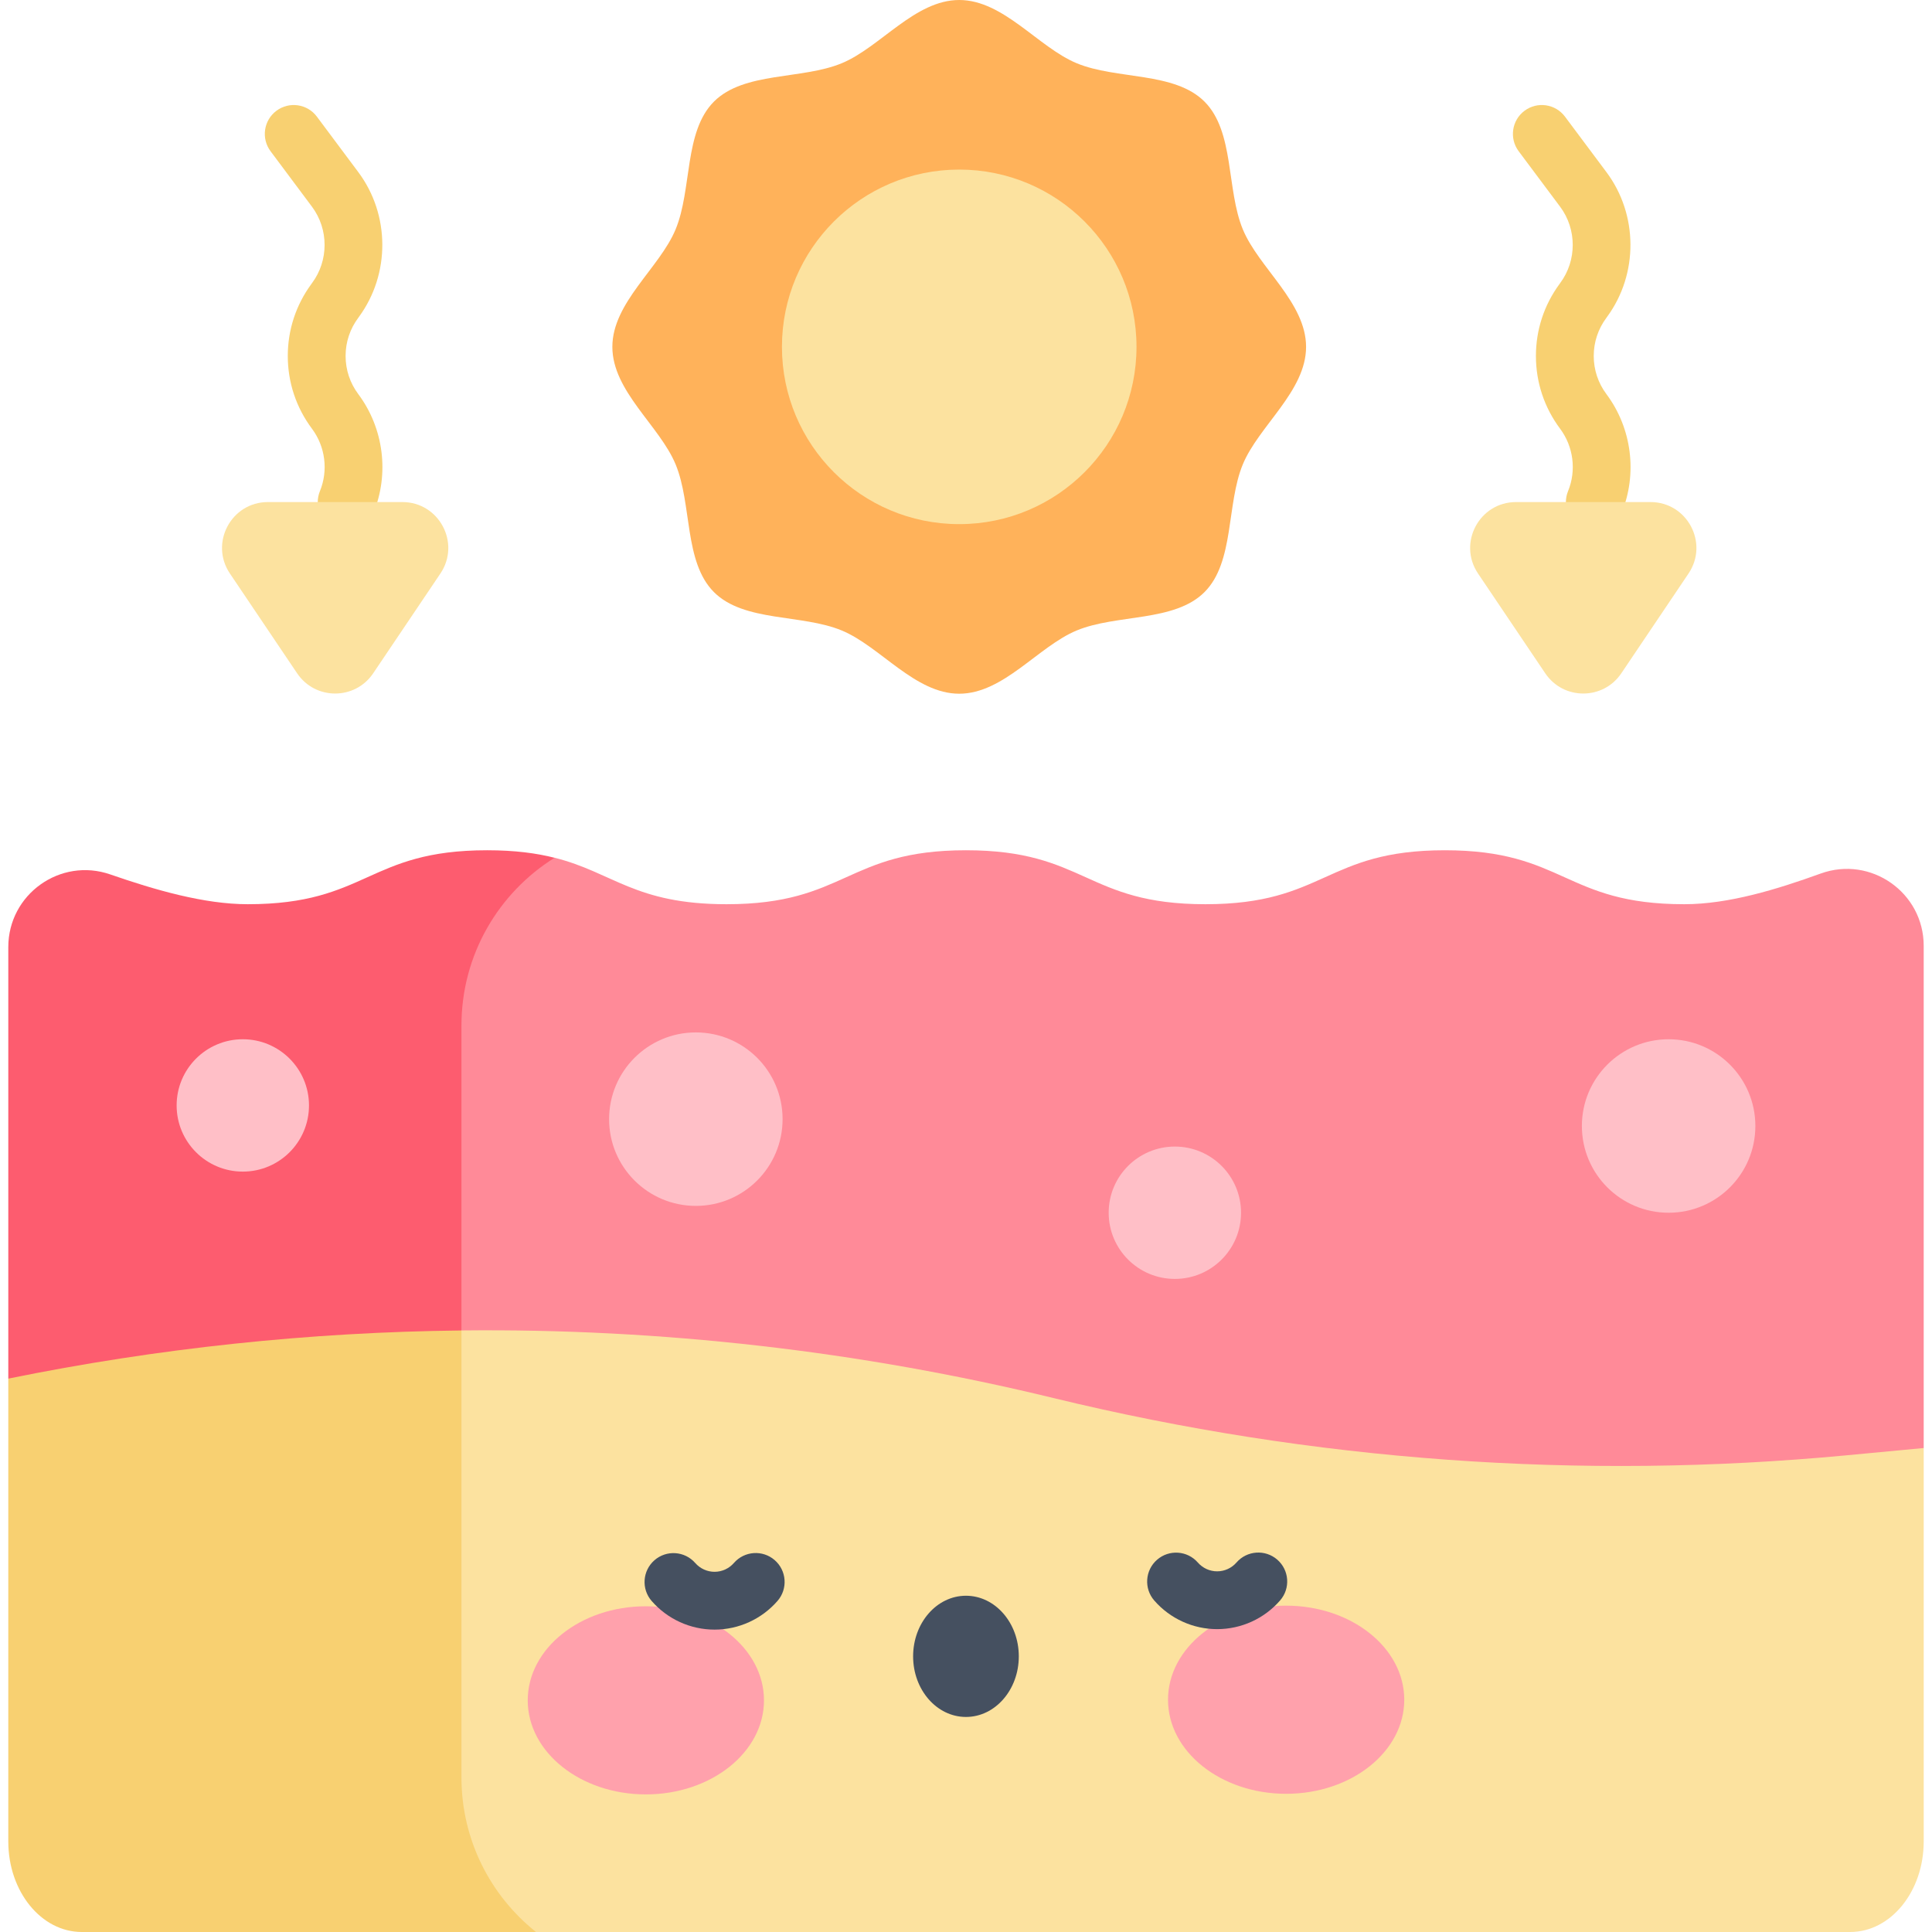 <svg id="Layer_1" enable-background="new 0 0 512 512" viewBox="0 0 512 512" xmlns="http://www.w3.org/2000/svg"><g><path d="m91.586 94.332c0-3.672 1.165-7.173 3.368-10.122.069-.092.136-.185.199-.279 8.286-11.339 8.22-27.045-.197-38.313l-10.979-14.707c-2.53-3.39-7.332-4.086-10.72-1.555-3.39 2.53-4.087 7.33-1.556 10.721l10.98 14.709c4.453 5.96 4.453 14.286 0 20.246-.068.091-.134.184-.197.277-4.069 5.561-6.218 12.132-6.218 19.024 0 7.003 2.218 13.674 6.415 19.291 3.536 4.733 4.342 11.064 2.104 16.521-1.606 3.914.265 8.388 4.179 9.994.952.39 1.936.575 2.904.575 3.015 0 5.875-1.792 7.089-4.755 4.271-10.41 2.737-22.481-4.004-31.504-2.202-2.95-3.367-6.451-3.367-10.123z" fill="#f8d071"/><path d="m425.724 104.455c-2.204-2.951-3.369-6.451-3.369-10.123s1.165-7.172 3.369-10.123c.069-.091.135-.184.198-.278 8.286-11.339 8.22-27.045-.199-38.315l-10.989-14.707c-2.532-3.389-7.333-4.083-10.721-1.551-3.389 2.532-4.083 7.332-1.551 10.721l10.988 14.707c4.453 5.96 4.453 14.286 0 20.246-.068.091-.134.184-.198.278-4.069 5.562-6.218 12.133-6.218 19.024 0 7.002 2.218 13.672 6.416 19.292 3.536 4.733 4.342 11.063 2.104 16.52-1.606 3.914.265 8.388 4.179 9.994.952.39 1.936.575 2.904.575 3.015 0 5.875-1.792 7.09-4.755 4.271-10.412 2.736-22.484-4.003-31.505z" fill="#f8d071"/><path d="m98.898 178.431 17.813-26.441c5.437-8.071-.346-18.94-10.078-18.94h-35.625c-9.732 0-15.515 10.869-10.078 18.94l17.813 26.441c4.816 7.149 15.339 7.149 20.155 0z" fill="#fce29f"/><path d="m429.663 178.431 17.813-26.441c5.437-8.071-.346-18.94-10.078-18.94h-35.626c-9.732 0-15.515 10.869-10.078 18.94l17.813 26.441c4.817 7.149 15.339 7.149 20.156 0z" fill="#fce29f"/><path d="m346.123 91.92c0 11.745-12.523 20.917-16.758 31.131-4.39 10.588-2.186 25.888-10.165 33.867s-23.279 5.774-33.867 10.165c-10.214 4.235-19.385 16.758-31.13 16.758s-20.917-12.523-31.131-16.758c-10.588-4.39-25.888-2.186-33.867-10.165s-5.774-23.279-10.165-33.867c-4.235-10.214-16.758-19.385-16.758-31.13s12.523-20.917 16.758-31.131c4.39-10.588 2.186-25.888 10.165-33.867s23.279-5.774 33.867-10.165c10.214-4.235 19.385-16.758 31.131-16.758 11.745 0 20.917 12.523 31.131 16.758 10.588 4.39 25.888 2.186 33.867 10.165s5.774 23.279 10.165 33.867c4.234 10.213 16.757 19.385 16.757 31.13z" fill="#ffb25a"/><path d="m509.801 383.741v-133.085c0-14.121-14.012-23.962-27.292-19.162-11.579 4.185-24.385 8.132-36.162 8.132-31.727 0-31.727-14.299-63.455-14.299-31.726 0-31.726 14.299-63.451 14.299s-31.725-14.299-63.45-14.299c-31.723 0-31.723 14.299-63.447 14.299-24.298 0-29.986-8.388-45.571-12.315l-28.663 3.757-25.01 159.241 398.577 28.262z" fill="#ff8a98"/><path d="m122.291 352.589v-80.835c0-18.751 9.864-35.189 24.68-44.435-4.766-1.202-10.444-1.992-17.876-1.992-31.725 0-31.725 14.299-63.45 14.299-11.549 0-24.62-3.797-36.413-7.891-13.23-4.593-27.034 5.249-27.034 19.253v114.362l62.149 37.505z" fill="#fd5c6f"/><path d="m142.048 512h348.275c10.757 0 19.478-10.741 19.478-23.991v-104.268l-20.631 1.947c-70.32 6.636-141.254 1.51-209.889-15.169-51.582-12.535-104.321-18.508-156.99-17.937l-33.471 21.462 12.525 128.215z" fill="#fce29f"/><path d="m122.291 471.049v-118.46c-40.255.436-80.469 4.688-120.093 12.761v122.659c0 13.25 8.72 23.991 19.478 23.991h120.372c-12.035-9.592-19.757-24.366-19.757-40.951z" fill="#f8d071"/><circle cx="254.203" cy="91.92" fill="#fce29f" r="46.981"/><g fill="#ffbfc7"><circle cx="64.348" cy="292.951" r="17.538"/><circle cx="311.349" cy="321.389" r="17.538"/><circle cx="442.202" cy="298.401" r="22.988"/><circle cx="184.405" cy="296.587" r="22.988"/></g><ellipse cx="171.16" cy="450.607" fill="#ffa1ac" rx="31.304" ry="24.929"/><ellipse cx="340.84" cy="450.447" fill="#ffa1ac" rx="31.304" ry="24.929"/><ellipse cx="255.989" cy="438.949" fill="#455060" rx="14.004" ry="16.061"/><path d="m205.3 413.449c-3.189-2.776-8.029-2.439-10.806.752-1.294 1.487-3.161 2.341-5.123 2.343-.002 0-.004 0-.006 0-1.96 0-3.826-.85-5.121-2.333-2.784-3.187-7.622-3.514-10.809-.731-3.186 2.782-3.514 7.622-.731 10.808 4.206 4.816 10.277 7.577 16.662 7.577h.02c6.391-.006 12.465-2.78 16.665-7.608 2.778-3.192 2.442-8.031-.751-10.808z" fill="#455060"/><path d="m338.492 413.324c-3.19-2.776-8.029-2.44-10.806.752-1.294 1.487-3.161 2.341-5.122 2.343-.002 0-.004 0-.006 0-1.96 0-3.826-.85-5.12-2.332-2.78-3.188-7.62-3.515-10.808-.734-3.188 2.782-3.516 7.621-.734 10.808 4.204 4.817 10.275 7.578 16.661 7.578h.02c6.39-.006 12.465-2.779 16.665-7.608 2.778-3.192 2.442-8.03-.75-10.807z" fill="#455060"/></g><g/><g/><g/><g/><g/><g/><g/><g/><g/><g/><g/><g/><g/><g/><g/></svg>